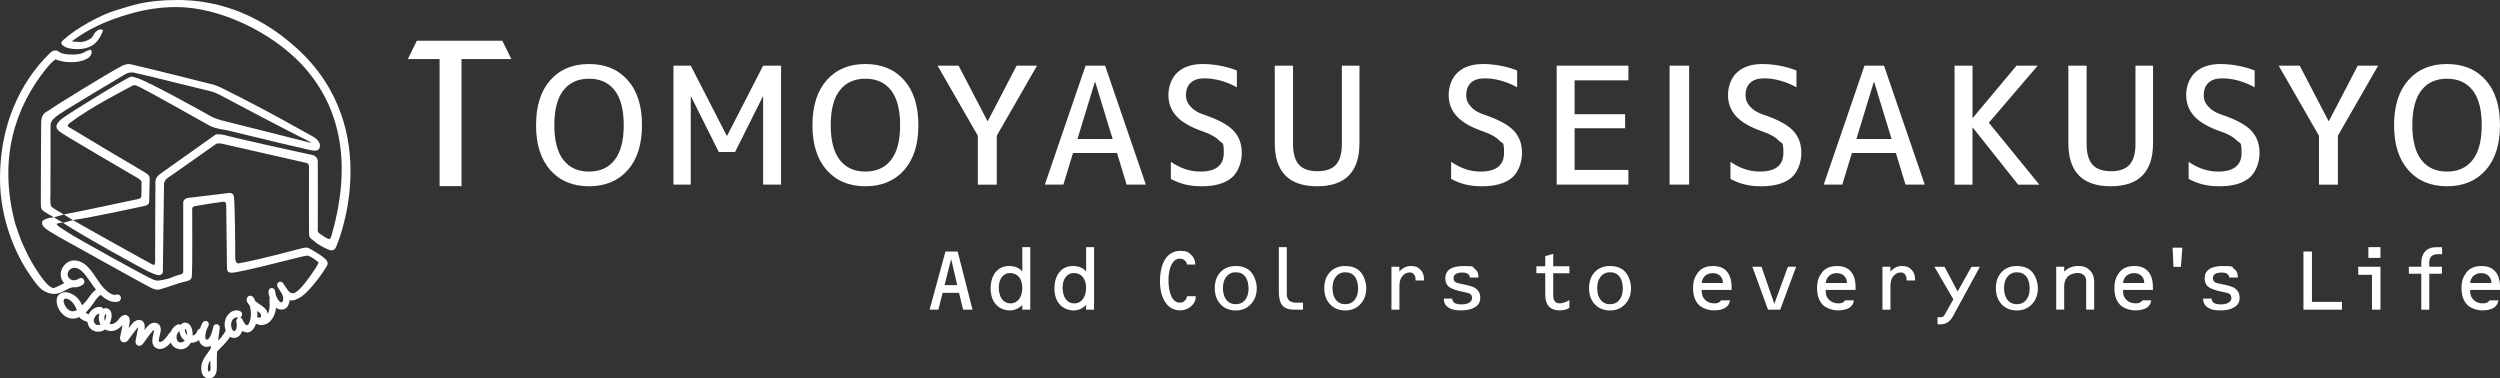 <?xml version="1.0" encoding="UTF-8"?>
<svg id="_レイヤー_1" data-name="レイヤー_1" xmlns="http://www.w3.org/2000/svg" version="1.1" viewBox="0 0 5885.6 890.4">
  <rect x="0" y="0" width="5885.6" height="890.4" fill="#333333" stroke="none"/>
  <!-- Generator: Adobe Illustrator 29.5.1, SVG Export Plug-In . SVG Version: 2.1.0 Build 141)  -->
  <defs>
    <style>
      .st0 {
        fill: #fff;
      }
    </style>
  </defs>
  <path class="st0" d="M1295.6,188.7c22.4-25.3,52.8-38,91.1-38s68.7,12.7,91.1,38c22.4,25.3,33.6,60.6,33.6,105.9s-11.2,80.5-33.6,105.9c-22.4,25.3-52.8,38-91.1,38s-68.7-12.7-91.1-38c-22.4-25.3-33.6-60.6-33.6-105.9s11.2-80.6,33.6-105.9ZM1326.3,376.5c14.2,18.3,34.3,27.4,60.4,27.4s46.2-9.2,60.4-27.4c14.2-18.3,21.3-45.6,21.3-81.9s-7.1-63.6-21.3-81.9c-14.2-18.3-34.3-27.4-60.4-27.4s-46.2,9.2-60.4,27.4c-14.2,18.3-21.3,45.6-21.3,81.9s7.1,63.6,21.3,81.9ZM1585.5,434.6V154.6h40.7l84.8,165h.8l84.8-165h42.2v280h-42.2v-207.2h-.8l-65.2,130.4h-38.4l-65.2-130.4h-.8v207.2h-40.7ZM1946.3,188.7c22.4-25.3,52.8-38,91.1-38s68.7,12.7,91.1,38c22.4,25.3,33.6,60.6,33.6,105.9s-11.2,80.5-33.6,105.9c-22.4,25.3-52.8,38-91.1,38s-68.7-12.7-91.1-38c-22.4-25.3-33.6-60.6-33.6-105.9s11.2-80.6,33.6-105.9ZM1977,376.5c14.2,18.3,34.3,27.4,60.4,27.4s46.2-9.2,60.4-27.4c14.2-18.3,21.3-45.6,21.3-81.9s-7.1-63.6-21.3-81.9c-14.2-18.3-34.3-27.4-60.4-27.4s-46.2,9.2-60.4,27.4c-14.2,18.3-21.3,45.6-21.3,81.9s7.1,63.6,21.3,81.9ZM2256.8,154.6l67.9,130.4h.8l67.9-130.4h48l-94.8,165v115.1h-44.5v-115.1l-94.8-165h49.5ZM2459.8,434.6l95.9-280h46l95.9,280h-45.3l-22.6-74.4h-103.6l-22.6,74.4h-43.7ZM2536.5,327.2h82.9l-41-134.3h-.8l-41,134.3ZM2835,184.5c-13.8,0-24.4,3.4-31.8,10.3s-11.1,16.5-11.1,28.8,3.5,19,10.4,27c6.9,8.1,17.1,14.4,30.7,19,33.8,11.3,57.2,23.8,70.4,37.6,13.2,13.8,19.8,31.3,19.8,52.6s-7.9,45.4-23.8,58.7c-15.9,13.3-39.3,20-70.2,20s-50.6-5.8-72.9-17.3v-40.3c22.2,15.3,45.3,23,69,23,37.1,0,55.6-14.7,55.6-44.1s-3.6-20.8-10.9-28.8c-7.3-7.9-19.6-15-37-21.1-29.2-10-50.2-21.9-63.1-35.9-12.9-13.9-19.4-30.7-19.4-50.4s7.2-40.3,21.5-53.3c14.3-13,34-19.6,59.1-19.6s55.8,5.1,80.6,15.3v39.5c-25.6-14-51.2-21.1-76.7-21.1ZM3100.8,438.5c-66.5,0-99.7-33.9-99.7-101.7v-182.2h43v184.1c0,22.5,4.7,38.9,14,49.1,9.3,10.2,23.9,15.3,43.5,15.3s34.2-5.1,43.5-15.3c9.3-10.2,14-26.6,14-49.1v-184.1h41.4v182.2c0,67.8-33.2,101.7-99.7,101.7ZM3494.8,184.5c-13.8,0-24.4,3.4-31.8,10.3s-11.1,16.5-11.1,28.8,3.5,19,10.4,27c6.9,8.1,17.1,14.4,30.7,19,33.8,11.3,57.2,23.8,70.4,37.6,13.2,13.8,19.8,31.3,19.8,52.6s-7.9,45.4-23.8,58.7c-15.9,13.3-39.3,20-70.2,20s-50.6-5.8-72.9-17.3v-40.3c22.2,15.3,45.3,23,69,23,37.1,0,55.6-14.7,55.6-44.1s-3.6-20.8-10.9-28.8c-7.3-7.9-19.6-15-37-21.1-29.2-10-50.2-21.9-63.1-35.9-12.9-13.9-19.4-30.7-19.4-50.4s7.2-40.3,21.5-53.3c14.3-13,34-19.6,59.1-19.6s55.8,5.1,80.6,15.3v39.5c-25.6-14-51.2-21.1-76.7-21.1ZM3707,189.1v79.8h118.9v33h-118.9v98.2h126.6v34.5h-168.8V154.6h168.8v34.5h-126.6ZM3930.6,434.6V154.6h46v280h-46ZM4152.4,184.5c-13.8,0-24.4,3.4-31.8,10.3-7.4,6.9-11.1,16.5-11.1,28.8s3.5,19,10.4,27c6.9,8.1,17.1,14.4,30.7,19,33.8,11.3,57.2,23.8,70.4,37.6,13.2,13.8,19.8,31.3,19.8,52.6s-7.9,45.4-23.8,58.7c-15.9,13.3-39.3,20-70.2,20s-50.6-5.8-72.9-17.3v-40.3c22.2,15.3,45.3,23,69,23,37.1,0,55.6-14.7,55.6-44.1s-3.6-20.8-10.9-28.8c-7.3-7.9-19.6-15-37-21.1-29.2-10-50.2-21.9-63.1-35.9-12.9-13.9-19.4-30.7-19.4-50.4s7.2-40.3,21.5-53.3c14.3-13,34-19.6,59.1-19.6s55.8,5.1,80.6,15.3v39.5c-25.6-14-51.2-21.1-76.7-21.1ZM4293.5,434.6l95.9-280h46l95.9,280h-45.3l-22.6-74.4h-103.6l-22.6,74.4h-43.7ZM4370.3,327.2h82.9l-41-134.3h-.8l-41,134.3ZM4643.8,154.6v122.8h.8l102.8-122.8h49.9l-115.1,134.3,118.9,145.8h-49.9l-106.7-134.3h-.8v134.3h-42.2V154.6h42.2ZM4969.1,438.5c-66.5,0-99.7-33.9-99.7-101.7v-182.2h43v184.1c0,22.5,4.7,38.9,14,49.1,9.3,10.2,23.9,15.3,43.5,15.3s34.2-5.1,43.5-15.3c9.3-10.2,14-26.6,14-49.1v-184.1h41.4v182.2c0,67.8-33.2,101.7-99.7,101.7ZM5231.1,184.5c-13.8,0-24.4,3.4-31.8,10.3-7.4,6.9-11.1,16.5-11.1,28.8s3.5,19,10.4,27c6.9,8.1,17.1,14.4,30.7,19,33.8,11.3,57.2,23.8,70.4,37.6,13.2,13.8,19.8,31.3,19.8,52.6s-7.9,45.4-23.8,58.7c-15.9,13.3-39.3,20-70.2,20s-50.6-5.8-72.9-17.3v-40.3c22.2,15.3,45.3,23,69,23,37.1,0,55.6-14.7,55.6-44.1s-3.6-20.8-10.9-28.8c-7.3-7.9-19.6-15-37-21.1-29.2-10-50.2-21.9-63.1-35.9-12.9-13.9-19.4-30.7-19.4-50.4s7.2-40.3,21.5-53.3c14.3-13,34-19.6,59.1-19.6s55.8,5.1,80.6,15.3v39.5c-25.6-14-51.2-21.1-76.7-21.1ZM5414.1,154.6l67.9,130.4h.8l67.9-130.4h48l-94.8,165v115.1h-44.5v-115.1l-94.8-165h49.5ZM5669.8,188.7c22.4-25.3,52.8-38,91.1-38s68.7,12.7,91.1,38c22.4,25.3,33.6,60.6,33.6,105.9s-11.2,80.5-33.6,105.9c-22.4,25.3-52.8,38-91.1,38s-68.7-12.7-91.1-38c-22.4-25.3-33.6-60.6-33.6-105.9s11.2-80.6,33.6-105.9ZM5700.5,376.5c14.2,18.3,34.3,27.4,60.4,27.4s46.2-9.2,60.4-27.4c14.2-18.3,21.3-45.6,21.3-81.9s-7.1-63.6-21.3-81.9c-14.2-18.3-34.3-27.4-60.4-27.4s-46.2,9.2-60.4,27.4c-14.2,18.3-21.3,45.6-21.3,81.9s7.1,63.6,21.3,81.9ZM981.4,95.9h201.2l21.3,43.1h-117.4v299.2h-51.6V139.1h-74.8l21.3-43.1ZM2257.9,689.5h-38.8l-10,39.5h-20.6l37.3-136.8h28.8l34.9,136.8h-22.2l-9.5-39.5ZM2253.5,671.2l-14.2-61.3-15.6,61.3h29.9ZM2425.5,581.8v147.2h-18.8v-11c-8.5,8.5-18.3,12.8-29.5,12.8s-24.5-4.7-32.7-14.2c-8.2-9.4-12.3-21.9-12.3-37.4s3.9-29,11.8-38.6,18.5-14.4,31.8-14.4,23.5,4.3,31,12.8v-57.2h18.8ZM2377.8,642.8c-8,0-14.4,3.2-19.2,9.5-4.8,6.3-7.2,14.7-7.2,25.2s2.5,20.2,7.5,26.8,11.8,10,20.2,10,15-3.4,20-10.1c5-6.7,7.6-15.6,7.6-26.6s-2.6-19.3-7.8-25.5-12.3-9.3-21.3-9.3ZM2575.7,581.8v147.2h-18.8v-11c-8.5,8.5-18.3,12.8-29.5,12.8s-24.5-4.7-32.7-14.2c-8.2-9.4-12.3-21.9-12.3-37.4s3.9-29,11.8-38.6,18.5-14.4,31.8-14.4,23.5,4.3,31,12.8v-57.2h18.8ZM2528,642.8c-8,0-14.4,3.2-19.2,9.5-4.8,6.3-7.2,14.7-7.2,25.2s2.5,20.2,7.5,26.8,11.8,10,20.2,10,15-3.4,20-10.1c5-6.7,7.6-15.6,7.6-26.6s-2.6-19.3-7.8-25.5-12.3-9.3-21.3-9.3ZM2813.9,622.7h-19.3c-.8-4.2-2.7-7.5-5.9-10-3.2-2.5-7-3.8-11.6-3.8-7.9,0-14.2,4.7-19,14-4.8,9.3-7.2,21.6-7.2,37s2.4,28.9,7.1,38.3c4.7,9.5,11.1,14.2,19.1,14.2s8.4-1.4,11.7-4.2c3.2-2.8,5.2-6.4,5.8-10.9h20.4v1.5c0,8.6-3.7,16.1-11,22.4-7.3,6.3-15.9,9.5-25.8,9.5-14.4,0-25.9-6.2-34.5-18.7-8.6-12.5-12.8-29.1-12.8-49.9s4.2-40,12.7-52.6c8.5-12.6,20.3-18.9,35.4-18.9s18.5,3,25.1,9.1c6.6,6.1,9.9,13.8,9.9,23ZM2909,626.3c16.2,0,28.4,4.8,36.8,14.6,3.8,4.5,6.9,10.2,9.3,17.1,2.4,6.9,3.6,13.7,3.6,20.4,0,15.3-4.6,27.8-13.9,37.7s-21.1,14.8-35.5,14.8-26.8-4.8-35.8-14.5c-9.1-9.6-13.6-22.4-13.6-38.2s4.5-28.1,13.5-37.7c9-9.5,20.9-14.2,35.6-14.2ZM2910.1,640.9c-9.6,0-17.1,3.4-22.7,10.1s-8.3,15.8-8.3,27.3,2.7,20.9,8.1,27.7c5.4,6.8,12.8,10.2,22,10.2s16.6-3.3,22-10c5.4-6.7,8.2-15.6,8.2-26.9s-2.6-21.4-7.8-28.1c-5.2-6.8-12.3-10.1-21.6-10.1ZM3029.4,581.8v110.4c0,13.6,7.4,20.4,22.2,20.4h16v16.4h-21.5c-12.4,0-21.4-3.3-27-10-5.6-6.7-8.4-17.3-8.4-31.9v-105.3h18.8ZM3166.8,626.3c16.2,0,28.4,4.8,36.8,14.6,3.8,4.5,6.9,10.2,9.3,17.1,2.4,6.9,3.6,13.7,3.6,20.4,0,15.3-4.6,27.8-13.9,37.7s-21.1,14.8-35.5,14.8-26.8-4.8-35.8-14.5c-9.1-9.6-13.6-22.4-13.6-38.2s4.5-28.1,13.5-37.7c9-9.5,20.9-14.2,35.6-14.2ZM3168,640.9c-9.6,0-17.1,3.4-22.7,10.1s-8.3,15.8-8.3,27.3,2.7,20.9,8.1,27.7c5.4,6.8,12.8,10.2,22,10.2s16.6-3.3,22-10c5.4-6.7,8.2-15.6,8.2-26.9s-2.6-21.4-7.8-28.1c-5.2-6.8-12.3-10.1-21.6-10.1ZM3275.7,628h18.8v11.5c7.5-8.9,16.6-13.3,27.5-13.3s16.2,2.8,21.9,8.5,8.5,13,8.5,21.9,0,1.9-.2,3.7h-19.7c0-1.2.1-2.1.1-2.7,0-4.8-1.3-8.7-3.8-11.7-2.5-3-5.8-4.5-9.8-4.5-7.4,0-13.7,3.4-18.8,10.3-3.7,5-5.6,12.6-5.6,22.9v54.4h-18.8v-101ZM3480.3,653.4h-19.7c-.8-7.8-6.9-11.8-18.3-11.8s-20.3,4.2-20.3,12.6,4.7,11.5,14.1,13.3c18.5,3.6,30.2,6.8,35.2,9.7,9.1,5.3,13.6,13.1,13.6,23.6s-4,16.9-12,22.1-19.2,7.9-33.8,7.9-22.7-2.4-29.7-7.2c-7-4.8-10.5-11.7-10.5-20.6h19.8c.7,4.9,2.7,8.4,6.2,10.5,3.4,2,8.9,3.1,16.5,3.1s13-1.4,17.4-4.1c4.5-2.7,6.7-6.2,6.7-10.5s-1.2-7.4-3.6-9.4c-2.4-2-7.2-3.6-14.2-4.9-17.3-3.2-29.1-7.2-35.5-11.7-6.4-4.6-9.6-11.4-9.6-20.6,0-19.4,14.4-29.1,43.2-29.1s19.6,2.1,25.6,6.3c6,4.2,9.1,10.1,9.1,17.8s0,1.7-.2,3.1ZM3656.7,597.8v29.1h38v16.4h-38v52.8c0,5.8,1.3,10.2,3.9,13.4s6.2,4.7,10.9,4.7,7.4-.8,11.9-2.3c4.5-1.6,8.2-3.5,11.3-5.7v18.6c-6,4-13.9,5.9-23.6,5.9s-19.1-3.1-24.7-9.3c-5.6-6.2-8.5-15.3-8.5-27.2v-51h-20.9v-16.4h20.9v-23.8l18.8-5.3ZM3790.1,626.3c16.2,0,28.4,4.8,36.8,14.6,3.8,4.5,6.9,10.2,9.3,17.1,2.4,6.9,3.6,13.7,3.6,20.4,0,15.3-4.6,27.8-13.9,37.7s-21.1,14.8-35.5,14.8-26.8-4.8-35.8-14.5c-9.1-9.6-13.6-22.4-13.6-38.2s4.5-28.1,13.5-37.7c9-9.5,20.9-14.2,35.6-14.2ZM3791.2,640.9c-9.6,0-17.1,3.4-22.7,10.1s-8.3,15.8-8.3,27.3,2.7,20.9,8.1,27.7c5.4,6.8,12.8,10.2,22,10.2s16.6-3.3,22-10c5.4-6.7,8.2-15.6,8.2-26.9s-2.6-21.4-7.8-28.1c-5.2-6.8-12.3-10.1-21.6-10.1ZM4076.2,682.6h-69.9v3.5c0,8.3,2.7,15,8.3,20.2,5.6,5.3,12.8,7.9,21.5,7.9s12.7-2.4,15.7-7.1h20.7c-.7,7.6-4.3,13.5-10.8,17.5-6.5,4.1-15.5,6.1-27,6.1s-27.5-4.6-36-13.8c-8.6-9.2-12.8-22.1-12.8-38.7s3.7-25.9,11-36c7.8-10.6,19.6-15.9,35.5-15.9s25.5,4.3,33,12.8c7.5,8.5,11.2,21.1,11.2,37.6s-.1,3-.3,5.8ZM4056.2,666.2c0-6.9-2.2-12.5-6.6-16.8-4.4-4.3-10.2-6.4-17.4-6.4s-13.1,2.1-17.8,6.3c-4.7,4.2-7.5,9.8-8.2,16.9h50ZM4147,628l30.2,87.4,31.9-87.4h19.4l-37.5,101h-28.7l-36.8-101h21.4ZM4368.1,682.6h-69.9v3.5c0,8.3,2.7,15,8.3,20.2,5.6,5.3,12.8,7.9,21.5,7.9s12.7-2.4,15.7-7.1h20.7c-.7,7.6-4.3,13.5-10.8,17.5-6.5,4.1-15.5,6.1-27,6.1s-27.5-4.6-36-13.8c-8.6-9.2-12.8-22.1-12.8-38.7s3.7-25.9,11-36c7.8-10.6,19.6-15.9,35.5-15.9s25.5,4.3,33,12.8c7.5,8.5,11.2,21.1,11.2,37.6s-.1,3-.3,5.8ZM4348.2,666.2c0-6.9-2.2-12.5-6.6-16.8-4.4-4.3-10.2-6.4-17.4-6.4s-13.1,2.1-17.8,6.3c-4.7,4.2-7.5,9.8-8.2,16.9h50ZM4431.7,628h18.8v11.5c7.5-8.9,16.6-13.3,27.5-13.3s16.2,2.8,21.9,8.5,8.5,13,8.5,21.9,0,1.9-.2,3.7h-19.7c0-1.2.1-2.1.1-2.7,0-4.8-1.3-8.7-3.8-11.7-2.5-3-5.8-4.5-9.8-4.5-7.4,0-13.7,3.4-18.8,10.3-3.7,5-5.6,12.6-5.6,22.9v54.4h-18.8v-101ZM4608.7,686.3l32.6-58.2h19.8l-62.9,115.6c-7.1,13.2-16.8,19.8-29,19.8h-7.8v-16.7h7.6c3.9,0,6.7-1.6,8.5-4.8l1.9-3.2,19.3-34.1-44.6-76.5h23.9l30.8,58.2ZM4747.9,626.3c16.2,0,28.4,4.8,36.8,14.6,3.8,4.5,6.9,10.2,9.3,17.1,2.4,6.9,3.6,13.7,3.6,20.4,0,15.3-4.6,27.8-13.9,37.7s-21.1,14.8-35.5,14.8-26.8-4.8-35.8-14.5c-9.1-9.6-13.6-22.4-13.6-38.2s4.5-28.1,13.5-37.7c9-9.5,20.9-14.2,35.6-14.2ZM4749,640.9c-9.6,0-17.1,3.4-22.7,10.1s-8.3,15.8-8.3,27.3,2.7,20.9,8.1,27.7c5.4,6.8,12.8,10.2,22,10.2s16.6-3.3,22-10c5.4-6.7,8.2-15.6,8.2-26.9s-2.6-21.4-7.8-28.1c-5.2-6.8-12.3-10.1-21.6-10.1ZM4840.8,628h18.8v11.5c8.8-8.9,19.8-13.3,33-13.3s20.6,3.4,27.4,10.1c6.8,6.7,10.2,15.7,10.2,26.9v65.7h-18.8v-67.2c0-6-1.8-10.6-5.5-14-3.7-3.4-8.8-5.1-15.5-5.1s-16.7,2.9-22.3,8.6c-5.6,5.8-8.5,13.3-8.5,22.7v54.9h-18.8v-101ZM5068.1,682.6h-69.9v3.5c0,8.3,2.7,15,8.3,20.2,5.6,5.3,12.8,7.9,21.5,7.9s12.7-2.4,15.7-7.1h20.7c-.7,7.6-4.3,13.5-10.8,17.5-6.5,4.1-15.5,6.1-27,6.1s-27.5-4.6-36-13.8c-8.6-9.2-12.8-22.1-12.8-38.7s3.7-25.9,11-36c7.8-10.6,19.6-15.9,35.5-15.9s25.5,4.3,33,12.8c7.5,8.5,11.2,21.1,11.2,37.6s-.1,3-.3,5.8ZM5048.1,666.2c0-6.9-2.2-12.5-6.6-16.8-4.4-4.3-10.2-6.4-17.4-6.4s-13.1,2.1-17.8,6.3c-4.7,4.2-7.5,9.8-8.2,16.9h50ZM5114.8,583.1h23l-3.4,45.1h-17.5l-2.1-45.1ZM5268,653.4h-19.7c-.8-7.8-6.9-11.8-18.3-11.8s-20.3,4.2-20.3,12.6,4.7,11.5,14.1,13.3c18.5,3.6,30.2,6.8,35.2,9.7,9.1,5.3,13.6,13.1,13.6,23.6s-4,16.9-12,22.1-19.2,7.9-33.8,7.9-22.7-2.4-29.7-7.2c-7-4.8-10.5-11.7-10.5-20.6h19.8c.7,4.9,2.7,8.4,6.2,10.5,3.4,2,8.9,3.1,16.5,3.1s13-1.4,17.4-4.1c4.5-2.7,6.7-6.2,6.7-10.5s-1.2-7.4-3.6-9.4c-2.4-2-7.2-3.6-14.2-4.9-17.3-3.2-29.1-7.2-35.5-11.7-6.4-4.6-9.6-11.4-9.6-20.6,0-19.4,14.4-29.1,43.2-29.1s19.6,2.1,25.6,6.3c6,4.2,9.1,10.1,9.1,17.8s0,1.7-.2,3.1ZM5442.9,710.7h70.7v18.3h-90.7v-136.8h20v118.5ZM5551.8,628h52.4v101h-20v-82h-32.4v-19ZM5575.7,581.8h28.5v25.3h-28.5v-25.3ZM5719.1,628h29.8v16.4h-29.8v84.6h-18.8v-84.6h-29.3v-16.4h29.3v-8.6c0-11.9,3.1-21.2,9.3-27.7,6.2-6.5,15-9.8,26.4-9.8h13.3v16.6h-10.4c-13.2,0-19.8,6.6-19.8,19.7v9.9ZM5885.3,682.6h-69.9v3.5c0,8.3,2.7,15,8.3,20.2,5.6,5.3,12.8,7.9,21.5,7.9s12.7-2.4,15.7-7.1h20.7c-.7,7.6-4.3,13.5-10.8,17.5-6.5,4.1-15.5,6.1-27,6.1s-27.5-4.6-36-13.8c-8.6-9.2-12.8-22.1-12.8-38.7s3.7-25.9,11-36c7.8-10.6,19.6-15.9,35.5-15.9s25.5,4.3,33,12.8c7.5,8.5,11.2,21.1,11.2,37.6s-.1,3-.3,5.8ZM5865.3,666.2c0-6.9-2.2-12.5-6.6-16.8-4.4-4.3-10.2-6.4-17.4-6.4s-13.1,2.1-17.8,6.3c-4.7,4.2-7.5,9.8-8.2,16.9h50ZM150.2,505c-4,1.3-23.1,6.6-23.1,6.6-1.9-1.5-25.4-13.1-28.6-18.4-2.7-4.4-2.2-10.3-2.4-18.6-.3-14,.8-159.3.8-184.5s12.3-25.5,21.8-32.7c11-8.4,135-84.9,169.9-103.1,3.1-1.6,12.3-3.6,13.8-3.6s3,.1,4.5.5c41.9,9.3,165.3,40.4,196.3,48.3,2,.5,16.2,6.3,16.2,6.3,124.3,61.8,198.6,106,211.7,112.6,25,12.5,23.8,25.1,20.2,31.8-2.4,4.5-7.1,4.5-11.9,4.5s-29.9-6.4-31.4-6.6c-7.5-1.1-166.8-39.8-172.3-41.2-5.4-1.4-25.2-2.9-40.7-10.3-8.2-3.9-147.1-83.5-173.7-95.2-2.2-.5-3.7-1.6-8.3-.2-18.2,10-98.5,50.2-149.7,89.1-9.5,7.2.6,9.6,11.6,16.5,13.5,8.5,127.2,76.3,155.1,92.4,21.6,12,21.8,14.9,22.4,21.2,0,10.1-1.2,50.2-1.2,55.1.2,8.4-13.3,10-19.6,11.2-5.7,1.1-114.6,25.1-160.1,31.4,0,0-20.5-12.8-21.4-13.2,40.2-7.2,149.2-31.2,172.3-35.7,4.9-1,10-1.8,10.3-7.4.4-7,.8-27.7.4-34.1,0-1.3-5.3-6.3-6.4-7-21.8-13.2-179.3-104-188.1-112.2-7.6-7.1-10.1-15.3,7.3-29.2,31.4-22.2,136.3-86,159-97.5,1-.5,4-1.4,5.3-1.4s8.7,2.2,11.7,3c26.4,7.7,159.4,81.6,171.4,88.7,10.3,6.2,19.9,8.6,26.8,10.9,1.9.6,12.8,3.2,16.1,4,18.2,4.2,161,40.8,185.3,46.7,6.1,1.3,21.8,7-2.7-5.6-25.6-11.7-163.3-84.4-205.2-106.7-4.9-2.6-13.5-5.5-15.9-6.1-22.1-5-150-37.4-181-44-2.4-.5-4.6-.7-6.7-.7-8.9,0-14.6,3.8-14.6,3.8,0,0-155.1,91.7-162.9,99.8-4,4.1-14,9.1-13.6,22.8.4,13.8-.2,163.3-.2,163.3,0,0-1.5,19.8,2.4,26.4.9,1.5,24,15.5,29,18.2ZM697,112.1C598.1,23,497.5,0,418,0s-110.6,14.5-143.3,23.7c-37.9,10.7-96.6,44.2-122.1,67.5-2.9,2.7-11.2,6.9-6.9,13.3,3,4.4,10.2,8.2,19.3,9.7,14.5,2.5,35.1,2.8,51.8-7,18.6-10.9,25.9-36.3,25.9-36.3,0,0-2.5-1.9-6.6-1.7-1.8,0-6.3,1.4-11.6,6.6-3.7,3.7-5.4,11-10.2,14.4-7.1,5-17.4,9-26.1,8.7-7.9-.3-15.4-1.2-19.3-1.5,12.8-8.8,54-43.4,149.5-68.3,31-8.1,63.5-12.5,96.9-12.5,100.6,0,222.5,58.3,293.9,134,87,92.3,122.7,223.7,71.9,401.5-1.2,4.2-2.1,9.3-5.4,10.5-3.7,1.1-15.1-6.9-24.3-13.5-4.6-3.3-3.3-9.2-3.3-11.3s.5-146.6,0-158.7c-.4-12.1-13.8-14.9-15.9-14.9s-181.5-40-191.5-43.1c-7.2-2.2-17.6-4.9-25.8-4.9s-7.5.7-9.7,2.3c-6.1,4.7-115.6,81.7-127.6,90.5-12.1,8.8-11.7,17.8-11.7,17.8,0,0-1,165.4-.7,181.6.1,5.5.6,16.3-3.8,15.3-4.9-2-8.1-4.2-24.8-13.2-4.5-2.5-135-74.7-165-92.4-1.7.5-18.4,5.3-23.1,6.6,43.5,29.2,197.5,114,203,115.5,1.3.4,18.7,9,23.7,7.6,4.6-1.3,8.2-2.9,8.2-9s2.7-207.6,2.7-207.6c0,0,2-7.3,6.9-11.2,8.2-5,110.9-77.8,115.3-80.9,1.6-1.2,4.1-1.6,6.7-1.6,4.5,0,9.3,1.2,10.9,1.6,2.5.6,193.6,44,193.6,44,0,0,8.1.3,8,9.9,0,4.5-.5,151.3.2,160.1.6,8.8,11.2,13,14.3,16.7,2.8,3.3,22.7,15,34.1,18.9,1.5.5,2.9.7,4.1.7,4.7,0,7.9-3,9.4-4.9,3.7-4.6,121.3-279.9-92.6-472.5ZM770.7,623.5c-1.3,3.2-3.2,6.2-5,9.1-3,4.8-6.2,9.4-9.5,14-7.8,10.9-28.3,38.3-45.6,51-8.8,6.5-22.7,12.1-28.7,8.8-2.8,28.3-25.7,24.1-32.2,17.9-1.6,24.6-20.9,49.8-47,37.8-2.4,7.5-12.1,29.3-32.2,16.8-7.3,19.7-21.9,18.3-29.1,13.9-4.5,9.5-25.6,29.8-30.3,34.8-.4,3.2-1,18.4-.6,36.9.3,15.7-5.7,24.8-15.7,25.9-17.1,1.9-20.3-13.4-20.8-18.5-1.4-16.3,2.8-25.3,22-50.9l.6-7c-14.3,7.7-26.2-2.7-28-13.4-3.4,2.9-9.5,6.7-19.5,6.3-14.5,25.4-41.9,15.2-46.9-.5-12.1,14.2-25.1,19-35.7,12.4-15.4-9.6-3.4-35.4-3.4-42.1-5.5,2.2-16.4,18.8-23.4,28.4-3.5,4.8-5,7.3-9,8.7-4.2,1.5-12.6-1.2-11.6-11,.2-2.6,5.4-27.2,6.4-32.4-2.3,1.2-13.1,15.6-17.7,21.9-3.5,4.8-5.8,8.4-7.1,9.8-3.4,3.6-9.1,4.9-13,2.9-1.9-1-6.4-4.2-4.7-12.5,1-4.9,3.4-17.4,5.6-27.7-18.1,20.5-33.5,14.8-41.2,10.7-11.4,9.8-38.2,7.7-41.6-17.9-3.2-.9-13.5-3.6-19.4-11.2-13.7,7.6-30.1,3.5-41.6-9.6-7.2-8.2-12.9-20-11-33.9,1.6-11.7,16.6-16.7,25.4-14.5,10.7,2.7,26.2,10.5,34,30.1,9.5-7.9,17.4-20.2,17.4-20.2,4.3-6.1,10.2-12.9,15.4-16.4-5-5.9-4.3-5.7-15.2-21.1s-21.2-30.1-35.7-30.4c-7.3-.1-15.2,6.1-15.9,14.5-.8,9.5,8,14,11.4,14.6,6.4,1.1,10.9-1,14.6-3.2,1.9-1.2,4.1-2.5,7.4-1.5,2.8.8,4.8,2.8,5.7,5.5,1.2,3.6-.3,7.9-2.9,9.6-9.3,6.1-14.2,6.7-22.7,6.5-8.5-.2-19.5,8.1-25.6,10.8-7.1,3.1-13.6,4.7-20.1,4.7-9.4,0-18.7-3.3-27.8-9.7-12.2-8.7-31.6-38.7-39-50.5C36.4,593.9,0,514.9,0,420.8,0,246.3,89,153.7,115.4,127.1c5.5-5.5,8.6-8.3,15-8.3s9,4.6,14.9,6.6c6.8,2.3,16.5,3,24.1,3.1.5,0,1,0,1.5,0,13.5,0,23.7-2.1,30.4-7.3.9-.7,4.4-1.5,7.4-2.7,1.1-.4,3.8-1.9,5.5-1.9,0,0,2.3,5.2,1.2,9.1-2.1,7.3-5.2,9.1-9.1,11.5-11.1,6.7-25.1,9.2-36.3,9.2s-19.9-.6-30-3.6c-6.3-1.9-6.9-1.7-9.2-3.1-3.5,2.9-8.1,5-21.4,21.1C36.1,251.7-5.6,373.5,36.3,528.1c14.9,43.1,12.1,35.3,23.1,59.4,7.1,15.6,18.1,36.1,31.7,56,10.5,15.3,25.1,34.2,34.7,34.5,2.5,0,5.1-1.6,10.3-3.9,5.6-2.4,11.3-5.6,15-7.6-9.2-9.2-11.5-26.1-2.1-39.1,9.3-12.9,21.8-17.1,37.1-12.5,17.8,5.3,30.3,24.3,41.5,40.9,5.6,8.4,10.8,16.3,16.3,21.9,12.6,13.1,22.6,18.4,30.3,15.9,2.1-.7,8.2-.7,10,5.3,1.8,5.9-1.9,9.4-3.7,10.3-7.6,3.8-25.3,3-43.1-15-6.9,3.9-11.6,10.9-16.1,17.6-6.2,9.3-14,18.7-19.4,24,1,1.6,4.3,3.3,6.7,4.2,10.5-20.1,31.6-20.6,34.3-13.1,8.5-4.2,15.5,1.7,17.8,5.9,3.7,6.9,2.3,18.9-2.8,29.5,8.9,3.3,18.6-6.1,21.9-10.9,3.3-4.8,6-6.6,7.8-7.9,5-3.4,9.7-2.5,13.5.3,7.9,5.9,2.9,20.6,1.7,28.6,7.3-9.3,10.6-13.5,14.7-16.1,10.9-6.8,18.4-.9,20.1,1.7,2,3.2,4.7,7.9,2.2,19.4,10.2-13.8,15.5-16,19.9-17.2,5.6-1.5,11.5.4,15.1,4.4,4,4.5,4.9,11.5,2.3,20.9-2.6,9.5-4.1,18.2-2.4,19,2.5,1.2,9.3,1.8,23.4-19.5,1.1-1.7,2.9-2.9,3.9-3.3,3.4-9.4,10.4-15.8,16.3-17.8,2.3-.8,5.5-.5,7.2,1,1.8-2.7,4.6-4.5,7.8-5.2,4.7-1,10,1,13.5,4.9,5.9,6.6,7,18.4,6.7,25.2,7.8-.8,10.2-9.3,11.4-11.6,1.3-2.4,3.1-4.1,6-4.4,1.6-5.5,3.4-9.3,5.4-13.1,3.2-6,8.7-6,11.3-4.3,5.6,3.6,4.1,9.4,2.9,11.3-5.1,8.2-6.1,14.7-6.9,21.1-1.3,10.2,2.3,11,3.7,10.9,8-.6,14-25.8,15.1-31.1.8-3.7,5-5.9,8.8-5.3,1.9.3,7.1,3.4,6.2,9.1-.9,5.9-2.9,20-4,29.8,12.9-12.7,17.7-23.8,17.9-24-5.5-15.5-.5-28.7,3.5-34.5,6.3-9,14-13.5,23.5-12.9,3.1.2,12.9,1.4,11.6,10.5-.4,2.7-2.1,4.9-4.6,6.1,6.3,1.8,4.4,4.9,10,13.2,5.8,8.6,9.6,4.3,11.9-1.4,3.2-8.1,6-23.5.4-40.5-2.4-2.5-4.1-3.9-6.2-9.4-2.2-5.4,1.2-13.7,8.5-13.1,7.3.7,9.9,9.2,11,12.8,5,3.8,17.8,12.5,19.2,13.5,7.1,5.5,9.6,11.7,10.2,16.4,4.2-7.2,5.7-18.1,4-32.3-.3-2.5.2-4.2.9-5.4-2.3-6.2-3.3-11.9-3-16.1.1-2.3,2.3-6,6-6.9s8.8,1.3,9.6,8.1c1.6,13.7,8.2,21.6,11.1,24.1,5.6,4.8,7.9-2.7,8-7.5.1-7.4-4.8-14.1-11.1-23.8-2.8-4.3-3.6-6-3.2-9.1.4-3.4,2.9-6,5.9-6.7,3-.7,6.1.5,7.9,3.2,1.3,1.8,8.5,13.5,12.5,18.4,1.8,2.2,4,3.4,4.5,3.7,3.4,2.3,8.3,2.4,11.8.2,9.2-5.9,16.3-14.5,23.1-22.9,8.5-10.7,16.4-21.8,23.8-33.3,1.3-2,2.6-4,3.8-6,1.3-2.1,4.7-8.6,3.4-9.6-3.6-3-12.8-10.3-23.2-15.2-6.3-.5-20.5,3.6-46.2,9.9-23.9,5.9-90.1,23-123.4,29-4.3.8-8,1.3-11.1,1.3-7.3,0-10.9-2.8-11-10.8-.2-15.4-1.4-131.6-1.8-147.6-.1-6.8-2.7-8.9-5.8-8.9s-48.4,6.9-67.7,10.5c-5.7,1-6.6,4.1-6.6,7.3,0,5.6.7,129.1-.5,153.4-.4,8.6-.8,13.7-15.3,16.8-19.7,4.2-45.1,14.7-58.9,18.1-2.8.7-5,1.2-7.3,1.2s-6.1-.8-11.4-2.8c-9.5-3.7-205.8-113.6-220.5-121.6-21.1-12.6-40.1-21.9-39.6-33,.1-8.7,15.3-11.7,28.1-13.2-1.3-.3,21.5,13.2,21.5,13.2-7.2,0-14.7.5-14.9,3.3-.3,3.1,16.7,13.3,27.8,20.4,20.4,13.1,173.1,98.1,197.3,109,5.7,2.6,10.1,3.3,13.4,3.3s12.2-2,14-2.3c20-3.8,16.4-6.3,37.3-11.8,7.9-1.5,7.9-4.2,7.9-9.8,0-41,0-154.7,0-159.2,0-6.6,4.8-10.8,11.9-11.7,19.8-2.4,96.8-11.7,97.2-11.7,5.8,0,9.8,3.4,10.5,10.7,2,20.8,3.1,113.5,2.8,142.5,0,7.7,3.3,12.7,6.8,12.7s1.8-.1,2.7-.3c51-9.1,138-32.9,148.6-35.6,3.6-.9,6.5-1.2,8.7-1.2,4.5,0,6.4,1.2,6.4,1.2,0,0,37.8,20.2,42.8,30.4,2.9,5.8,1.5,7.5,1,8.7ZM180.9,729.7c-3.6-9.3-8.4-17.1-14.6-21.9-7.2-5.5-15.5-6.9-16.3-1.3-1.7,11.4,13.6,34.6,31,23.2ZM236.6,763.9c-3.2-5.8-6-15.5-2.3-25.4-6.6.7-11.1,6.1-13.1,13s3.3,17.4,15.4,12.4ZM249.9,740.5c-.4-2-2.2-.9-3.1,1.8-1.5,4.5-1.5,7.4.2,13.3,2-5.2,3.6-11.1,2.9-15.1ZM434.8,801.5c-9.5-6.5-11.8-15.9-12.3-21.8-9.7,6.6-7.6,21-3.2,24.4,4.5,3.4,11.2,2.9,15.4-2.6ZM440.7,789.2c0-3.9-.9-9.6-2.7-13.5-1.3-2.7-2.9-2-2.7,1.2.2,3.8,2.1,9.4,5.4,12.3ZM495.5,859.9c-.2-2.3-.5-5.1-.4-11.3-3.2,4.3-5.1,7.8-5.8,18.7-.3,4.3.6,6.4,1.5,7.1.6.4,1.3.2,1.8,0,1.3-.7,2.8-2.5,3-4.8.3-5.2.1-7.1-.1-9.5ZM561.3,748.2c-.8-.1-1.4-.3-1.9-.5-.5-.2-.8-.3-1.2-.3-.4,0-.9,0-1.3,0-3,0-5.4,1.4-6.9,2.7-3.4,2.9-5.6,7.7-5.9,12.9-.3,5.9,1.6,12.4,4.3,15.1.9.9,1.7,1.3,2.7,1.3,1.2,0,2.1-.5,3-1.4,2.8-3,3.5-10,3.3-14.1,0-2.1-.4-3.4-.7-4.6-.5-1.9-.9-3.7.2-6.5,1.1-2.7,2.8-3.8,4.1-4.3.1,0,.3-.1.4-.1ZM605.7,732.3c.4,4.4.6,9.3,0,15.2.7-.2,2-.5,3.2-.1,1.2.4,3.6.9,5.1-.8s2.3-8.2-8.3-14.3Z"/>
</svg>
